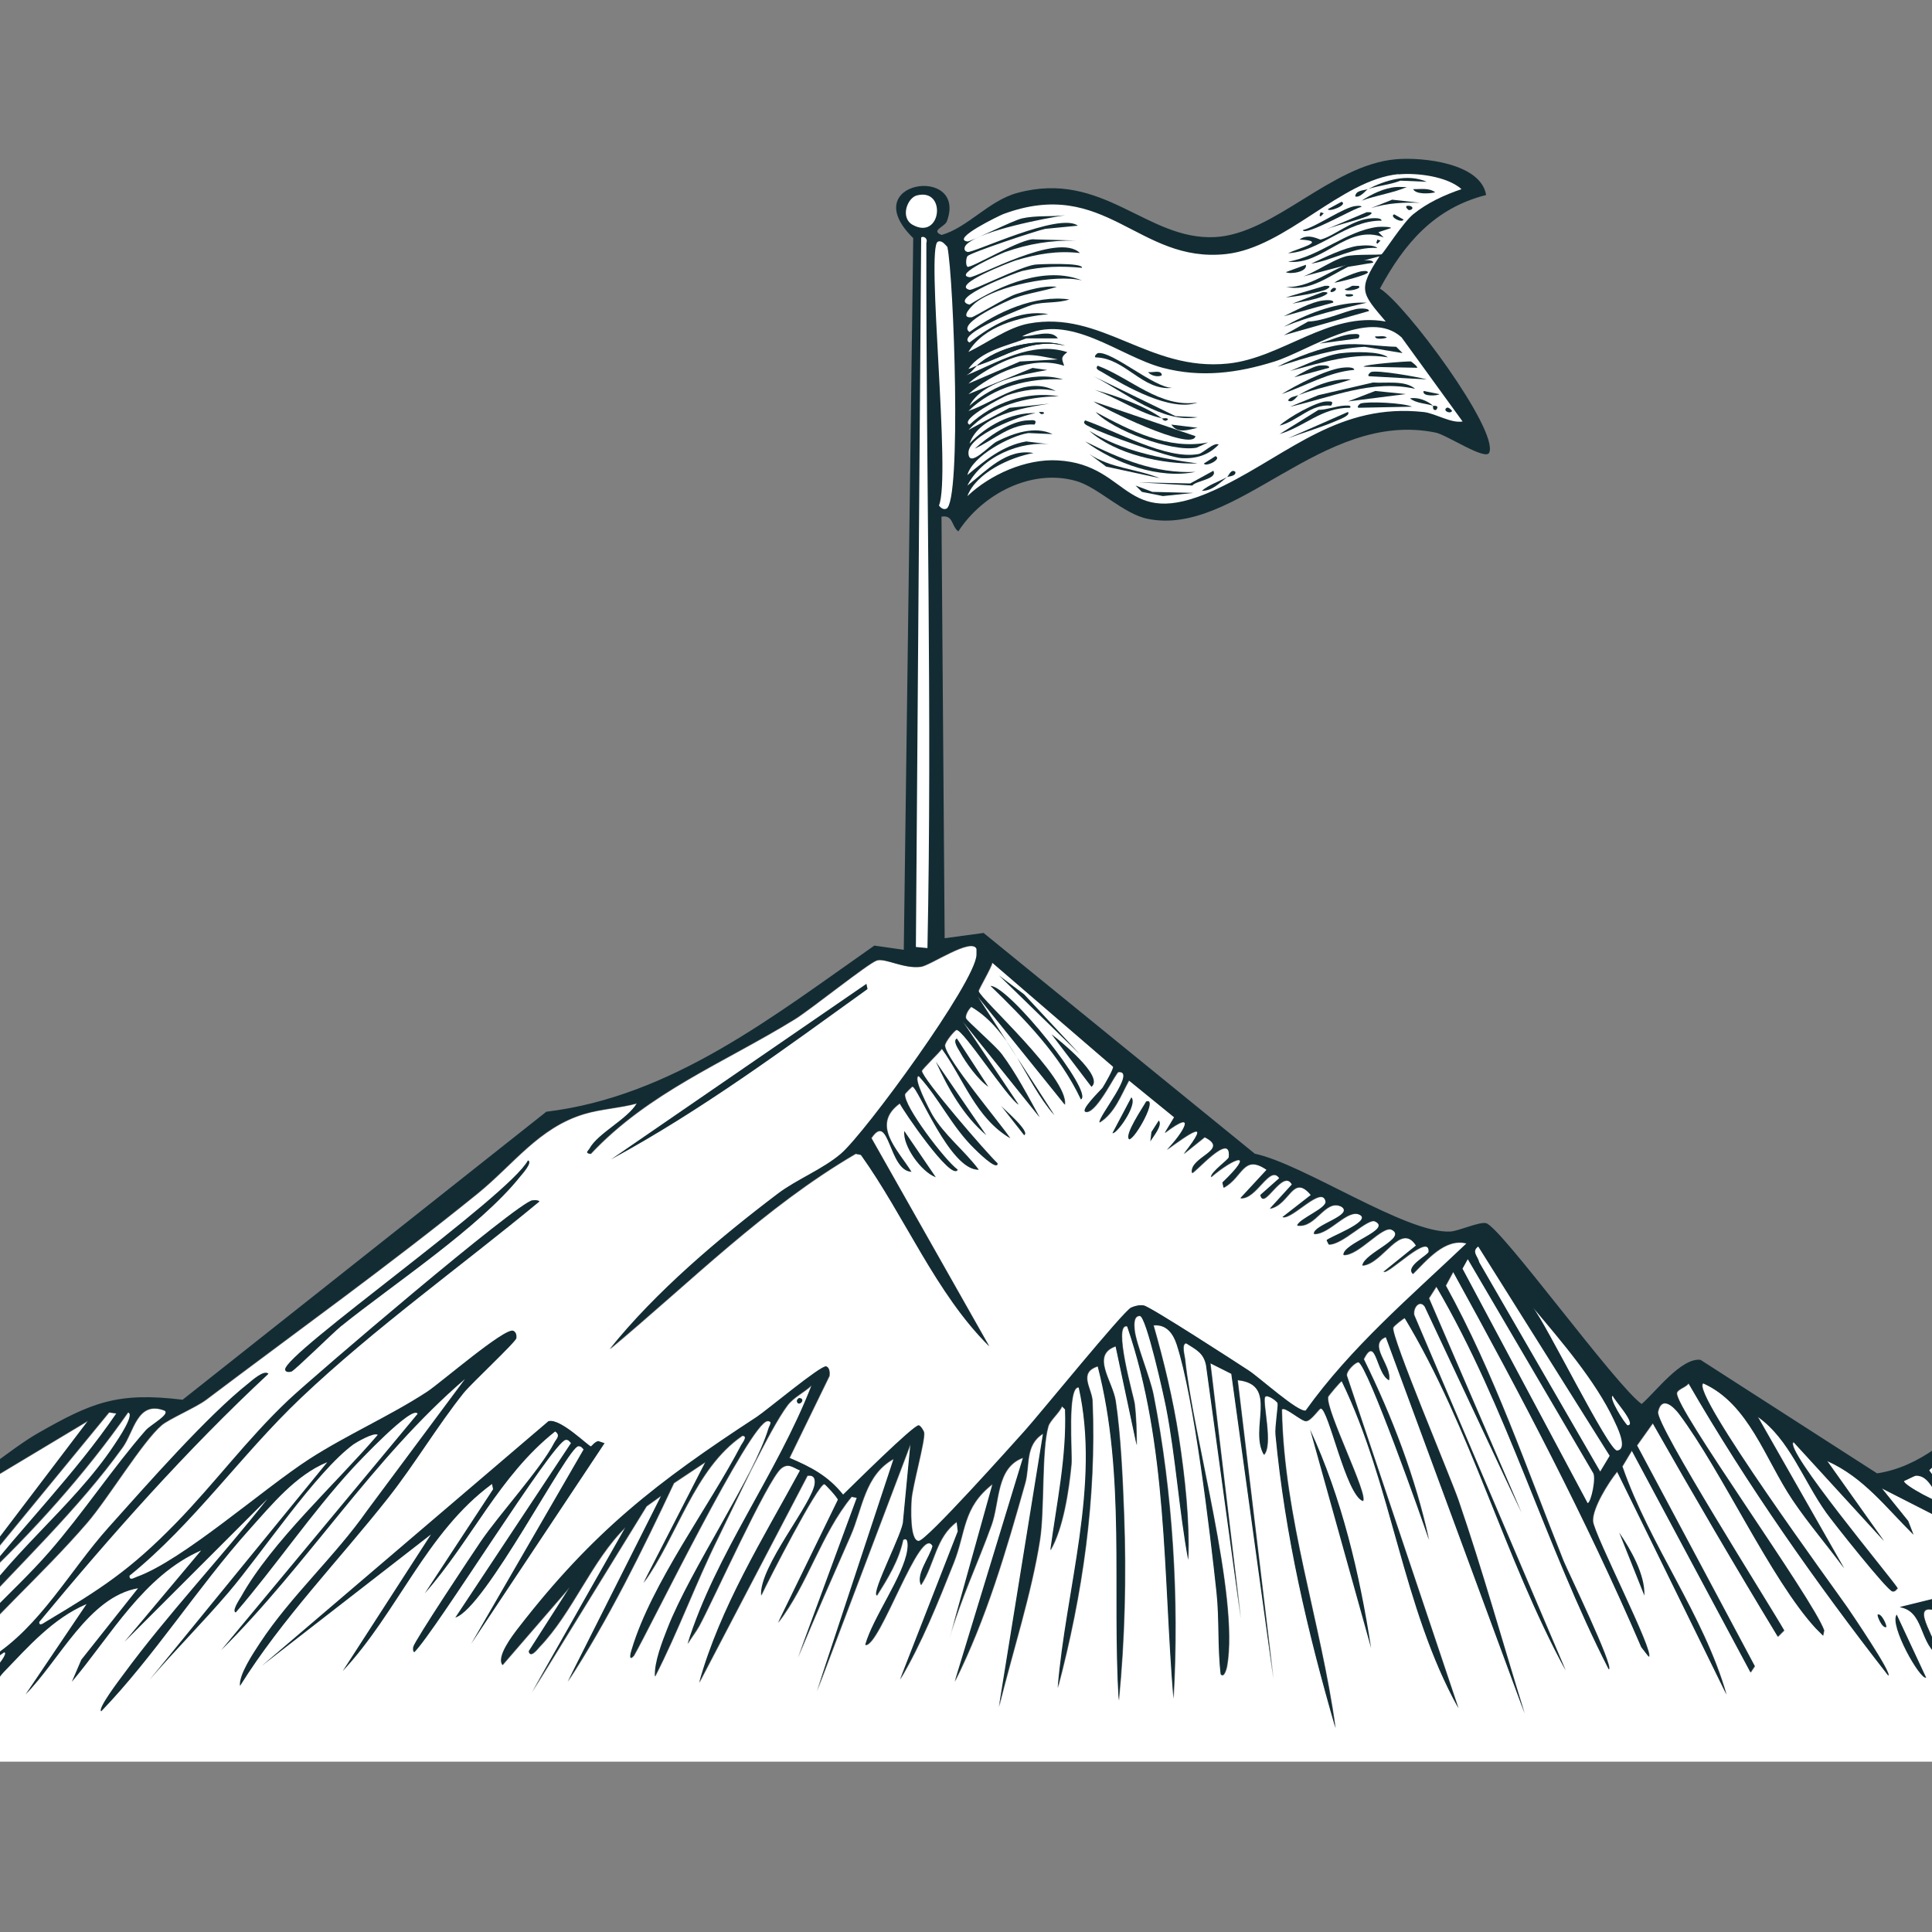 <svg width="64" height="64" viewBox="0 0 64 64" fill="none" xmlns="http://www.w3.org/2000/svg">
<rect x="0" y="0" width="64" height="64" fill="#808080" stroke="none"/>
<g clip-path="url(#clip0_0_524)">
<path d="M78.814 54.945V58.358H-14.794V55.433C-14.17 55.529 -14.113 55.241 -13.644 55.014C-13.091 54.749 -12.54 54.48 -11.973 54.249L-14.063 56.129C-12.387 55.248 -11.222 53.658 -9.396 53.065L-12.044 55.99C-11.619 55.78 -7.834 51.728 -7.552 52.264L-10.025 55.225C-8.41 54.066 -7.687 51.942 -5.706 51.324L-9.119 55.014C-7.409 53.826 -6.297 51.768 -4.453 50.836L-8.841 56.059C-7.636 54.861 -6.392 53.664 -5.254 52.403C-4.566 51.64 -4.186 50.41 -3.061 50.349L-6.961 55.641C-6.057 54.632 -5.058 53.671 -4.211 52.611C-3.504 51.73 -3.067 50.46 -2.087 49.999L-5.569 55.084C-3.896 53.454 -2.695 51.41 -1.25 49.581L2.928 47.075L-2.783 54.596L3.624 46.795L3.868 46.831C2.499 48.835 0.771 50.565 -0.729 52.472C1.08 50.78 2.838 48.82 4.251 46.797C4.501 46.843 3.91 47.706 3.799 47.876C2.411 49.972 0.157 51.595 -1.111 53.761C0.602 51.879 2.596 50.01 4.078 47.945C4.442 47.438 4.554 46.406 5.437 46.726C5.716 46.827 5.008 47.201 4.844 47.388C3.752 48.635 2.766 50.136 1.639 51.427C0.428 52.815 -1.059 53.969 -2.051 55.536L-1.877 55.572C-0.415 53.742 1.368 52.222 2.894 50.454C3.582 49.657 4.73 47.756 5.367 47.216C5.605 47.014 6.503 46.627 6.831 46.381C9.836 44.114 12.889 41.923 15.816 39.556C17.023 38.578 17.852 37.361 19.368 36.908C19.925 36.742 20.546 36.715 21.109 36.559C20.789 37.094 19.82 37.548 19.542 38.057C19.498 38.139 19.37 38.204 19.578 38.231C21.498 36.185 23.996 35.214 26.334 33.773C26.848 33.458 28.759 31.921 29.051 31.824C29.325 31.732 29.949 32.11 30.515 32.032C30.828 31.991 32.189 31.049 32.361 31.44C32.361 31.509 32.363 31.578 32.361 31.648C32.323 32.55 28.671 37.544 27.87 38.229C27.262 38.748 26.395 39.087 25.779 39.551C23.822 41.036 21.727 42.804 20.207 44.705C22.878 42.48 25.334 39.995 28.355 38.229L28.53 38.265C30 40.321 31.015 42.859 32.778 44.602L28.877 37.708C29.478 36.808 29.453 38.788 30.2 38.822C29.733 38.073 28.854 37.262 29.817 36.559C29.886 36.734 31.539 39.173 31.733 38.752C31.331 38.471 29.918 36.616 29.991 36.246C29.996 36.229 30.218 36.002 30.235 36.002C30.414 36.002 31.486 38.79 32.428 38.752C31.957 38.12 31.303 37.626 30.896 36.942C30.809 36.795 30.225 35.687 30.444 35.653C31.135 36.406 31.537 37.323 32.29 38.057C32.34 38.105 33.053 38.822 33.055 38.544C32.704 38.216 30.547 35.725 30.549 35.481C30.549 35.432 31.135 34.865 31.211 34.749C31.932 35.746 32.344 37.049 33.474 37.71C33.141 37.213 31.346 35.081 31.314 34.646C31.306 34.522 31.644 34.125 31.697 34.125C31.932 34.125 33.381 36.379 33.751 36.597L31.905 33.847L34.447 37.016C34.058 36.313 33.673 35.571 33.194 34.926C33.001 34.665 32.033 33.822 32.01 33.742C31.976 33.63 32.096 33.437 32.185 33.359C33.535 34.16 33.951 35.817 34.935 36.946L32.393 33.012L35.284 36.599C35.419 35.706 32.456 33.075 32.428 32.838C32.422 32.785 32.855 32.056 32.881 31.898L36.886 35.346C36.901 35.43 36.607 35.935 36.537 36.042C36.506 36.093 35.698 36.867 36.016 36.843C36.38 36.808 36.975 35.527 37.061 35.521C37.673 35.47 36.39 36.997 36.434 37.192C36.937 36.877 37.139 36.29 37.41 35.8L38.907 37.02L38.594 37.541C39.702 36.696 39.223 37.527 38.663 38.099C39.366 37.592 40.217 36.972 39.221 38.237L39.917 37.68C40.775 38.107 39.397 38.328 39.498 38.864C39.574 38.898 40.81 37.443 40.718 38.343C40.709 38.427 40.131 38.822 40.125 39.005C40.934 38.317 41.62 38.118 40.508 39.179L40.543 39.354C41.187 39.013 41.182 38.221 41.971 38.761L41.1 39.701C41.639 39.755 42.066 38.572 42.39 39.038L41.763 39.596C41.874 40.13 42.501 38.696 42.808 39.247L42.076 40.048C42.741 39.919 42.829 38.87 43.435 39.596L42.495 40.327C42.825 40.414 43.803 39.255 43.922 39.806C43.971 40.033 43.044 40.378 42.983 40.607C43.607 40.7 43.901 39.709 44.446 39.98C44.888 40.269 43.487 40.588 43.54 40.887C44.059 40.906 44.667 40.008 45.073 40.26C45.432 40.483 43.994 41.009 43.958 41.095L44.028 41.234C44.48 41.251 45.315 40.348 45.561 40.468C46.139 40.75 44.499 41.185 44.516 41.583C45.02 41.61 45.807 40.584 46.118 40.748C46.637 41.023 45.201 41.517 45.142 41.932C45.824 41.881 46.402 40.464 46.919 41.269L45.84 42.14C46.034 42.214 47.369 40.819 47.337 41.478C47.333 41.576 46.547 41.963 46.816 42.209C47.27 41.757 47.878 41.009 48.593 41.2C46.734 42.966 44.764 44.64 43.264 46.736C43.006 46.793 41.738 45.645 41.384 45.414C40.964 45.138 38.104 43.284 37.902 43.254C37.751 43.233 37.62 43.265 37.484 43.324C37.236 43.429 34.439 46.875 33.966 47.399C33.564 47.844 30.702 51.053 30.448 51.055C30.136 51.059 30.191 49.907 30.204 49.697C30.229 49.251 30.658 47.743 30.622 47.468C30.612 47.392 30.498 47.23 30.448 47.224C30.279 47.203 28.223 49.249 27.941 49.522C27.443 48.9 26.883 48.61 26.164 48.303L27.487 45.586C27.5 45.485 27.493 45.309 27.382 45.273C27.213 45.22 25.392 46.743 25.083 46.944C21.763 49.11 19.656 50.742 17.179 53.944C16.996 54.182 16.445 54.89 16.657 55.164L18.886 52.586L17.528 54.709C17.572 54.966 17.839 54.608 17.877 54.571C18.981 53.427 19.608 51.703 20.733 50.601L17.633 56.068L21.429 49.905L21.916 49.556L18.817 55.719C20.175 53.637 21.275 51.389 22.335 49.138L23.38 48.441L21.326 52.447C22.448 50.904 23.004 48.66 24.6 47.571C24.806 47.571 24.604 47.811 24.564 47.884C23.502 49.924 21.599 52.447 20.943 54.64C20.928 54.688 20.798 55.098 21.012 54.848C21.538 53.94 24.867 47.1 25.434 47.083C25.622 47.083 25.5 47.228 25.47 47.327C25.006 48.898 22.882 52.01 22.127 53.944C21.95 54.4 21.681 55.082 21.708 55.546C22.474 54.053 23.056 52.447 23.799 50.95C24.314 49.909 25.485 47.376 26.097 46.562C26.299 46.293 26.656 46.131 26.898 45.899C25.75 48.856 23.723 51.476 22.789 54.465C22.894 54.283 23.073 54.056 23.172 53.873C23.616 53.059 25.432 49.013 25.889 48.65C26.122 48.462 26.267 48.618 26.515 48.719C25.281 50.994 23.872 53.242 23.172 55.752L26.759 48.892C26.947 48.87 27.014 48.955 27.003 49.135C26.968 49.775 25.153 51.902 25.226 52.861C25.43 52.413 27.102 49.156 27.317 49.171C27.35 49.171 27.767 49.627 27.769 49.693L25.784 53.767C26.776 52.481 27.203 50.828 28.221 49.59L28.395 49.625L26.446 54.918C26.999 53.559 27.598 52.22 28.187 50.878C28.582 49.978 28.654 48.864 29.615 48.336L27.073 56.032L30.172 47.849L29.928 50.391C29.947 50.731 28.864 52.769 29.058 52.863C29.419 52.296 29.785 51.694 29.928 51.017C30.132 50.891 30.076 51.305 30.067 51.366C29.941 52.22 28.921 53.603 28.675 54.499C29.15 54.592 30.506 50.452 30.904 51.225C30.814 51.585 30.345 52.163 30.521 52.514C30.976 51.816 31.003 50.931 31.705 50.424L31.741 50.738L29.825 55.647C30.544 54.44 31.078 53.09 31.602 51.783C32.012 50.757 31.892 49.941 32.891 49.171L31.463 54.289C31.821 52.996 32.405 51.785 32.855 50.527C33.133 49.756 33.005 48.62 33.901 48.298L31.638 55.717C32.685 53.627 33.339 51.377 33.972 49.135C34.134 48.559 33.953 47.872 34.565 47.499L33.101 56.553C33.535 54.791 34.182 52.794 34.46 51.017C34.615 50.019 34.51 48.042 34.737 47.256C34.794 47.06 35.11 46.801 35.19 46.593L35.295 46.698C35.351 48.278 35.013 49.819 34.807 51.364C35.225 50.654 35.419 49.398 35.503 48.509C35.536 48.156 35.349 45.912 35.747 45.967C36.474 49.222 35.314 52.657 35.051 55.925C35.871 52.828 36.333 49.636 36.201 46.419C36.184 45.998 35.715 45.479 36.376 45.269C37.309 48.87 36.851 52.657 37.072 56.341C37.273 54.31 37.322 52.224 37.246 50.178C37.204 49.034 37.137 47.535 36.968 46.417C36.87 45.758 36.134 44.894 36.968 44.606L37.664 47.88C37.664 47.42 37.652 46.944 37.595 46.488C37.576 46.328 36.853 43.805 37.351 43.946C38.701 47.884 38.541 52.157 38.884 56.274C39.075 52.989 38.859 49.438 38.222 46.211C38.108 45.63 37.635 44.505 37.595 44.051C37.585 43.925 37.545 43.589 37.77 43.599C37.995 43.61 38.571 46.267 38.64 46.629C38.962 48.29 39.067 50.012 39.372 51.677C39.422 50.382 39.261 48.919 39.059 47.602C38.867 46.362 38.569 45.117 38.224 43.912C38.653 43.87 38.876 44.19 38.989 44.539C39.57 46.297 40.097 50.771 40.312 52.756C40.409 53.654 40.341 54.573 40.451 55.473C40.571 55.609 40.655 55.222 40.659 55.195C41.063 52.87 39.532 47.607 39.267 45.027C39.256 44.917 39.139 44.524 39.303 44.505C39.633 44.718 39.885 44.823 39.965 45.237L41.115 53.629L40.106 45.168L40.802 45.517L42.194 55.616L41.01 45.727C42.396 45.87 41.378 47.344 41.881 48.2C42.192 47.88 41.822 46.457 41.916 46.284C41.973 46.179 42.316 46.421 42.335 46.492C42.36 46.587 42.24 47.275 42.266 47.537C42.585 50.887 43.319 54.03 44.251 57.254C43.765 53.721 42.539 50.298 42.474 46.703C42.545 46.57 43.123 47.096 43.275 47.085C43.449 47.073 43.704 46.667 43.763 46.667C44.023 46.671 44.595 49.514 45.155 49.73C45.369 49.573 43.927 46.73 44.005 46.282C44.011 46.248 44.423 45.756 44.457 45.761C46.141 49.226 46.461 53.24 48.322 56.591L44.631 45.588C44.577 45.439 44.932 45.107 45.014 45.136C45.312 45.241 47.136 50.365 47.348 51.021C46.896 48.944 46.126 46.936 45.188 45.031C45.596 44.207 45.607 45.536 46.023 45.727C46.126 45.237 45.3 44.545 45.918 44.299L50.515 56.766C49.781 54.413 49.123 52.029 48.322 49.697C48.063 48.942 46.09 44.282 46.162 43.986C46.175 43.935 46.511 43.669 46.545 43.673C48.742 47.312 49.842 51.602 51.873 55.338L46.858 43.568C46.814 43.322 47.037 43.05 47.207 43.29L50.412 50.115L47.348 43.013L47.592 42.63C49.947 46.65 51.196 51.188 53.303 55.304C53.486 55.237 51.928 52.024 51.806 51.717C50.574 48.637 49.516 45.515 47.905 42.594L48.149 42.142C50.391 46.209 52.546 50.306 54.382 54.573L54.626 54.886C54.851 54.794 52.803 50.824 52.78 50.395C52.756 49.966 53.295 49.106 53.581 48.759L57.202 56.141C56.443 53.49 54.666 51.219 53.753 48.584L54.066 48.063L58.001 55.41L58.14 55.202L54.239 47.889L54.76 47.157C56.102 49.52 57.488 51.89 58.905 54.226L59.113 54.018C58.623 53.16 54.844 47.195 54.935 46.774C55.051 46.23 55.452 46.604 55.631 46.843C57.067 48.763 58.665 52.321 60.158 53.946C60.236 54.03 60.325 54.106 60.402 54.19L60.438 54.016C60.07 52.968 55.45 46.595 55.562 46.145C55.591 46.023 55.883 45.952 55.944 45.832C57.902 49.222 60.16 52.428 62.562 55.513C62.692 55.439 61.332 53.435 61.203 53.25C60.852 52.737 55.976 46.089 56.432 45.832C57.95 46.513 58.489 48.355 59.393 49.697C59.919 50.477 60.543 51.202 61.098 51.959L58.243 46.944C59.298 47.693 59.74 49.032 60.505 50.113C60.724 50.422 62.53 52.701 62.699 52.725C62.791 52.737 62.818 52.672 62.873 52.619C62.657 52.268 59.067 47.981 59.425 47.779L62.419 51.053L60.539 48.406C61.74 48.942 62.484 49.943 63.395 50.843L63.22 50.391L62.349 49.312L67.747 52.062L62.943 53.246C63.731 53.383 63.588 54.337 64.162 54.812C64.309 54.503 63.199 53.099 64.093 53.349C64.379 53.429 65.325 55.881 65.485 55.855C65.895 55.794 64.41 53.456 64.475 53.313C64.913 52.338 66.069 55.563 66.322 55.437L65.312 53.175C66.044 52.31 66.414 55.056 66.81 54.951C67.291 54.823 65.554 52.504 66.46 52.722C66.683 52.777 67.379 54.846 67.714 55.09C67.874 54.648 66.835 53.004 66.843 52.828C66.856 52.592 67.358 52.525 67.506 52.584C67.779 52.695 68.664 55.965 69.352 56.101C69.169 55.414 67.714 52.945 67.888 52.411C67.892 52.399 68.05 52.237 68.063 52.237C68.443 52.228 68.849 54.556 69.352 54.709C69.493 54.392 68.275 52.178 68.481 52.098C68.509 52.087 68.872 52.087 68.9 52.098C69.194 52.218 70.052 54.777 70.363 54.884C70.473 54.922 70.519 54.903 70.538 54.779C70.559 54.642 69.406 52.645 69.354 52.273C69.398 52.079 69.96 52.14 70.119 52.273C70.296 52.42 71.326 55.296 71.617 55.372C71.772 55.412 71.816 55.349 71.791 55.197C71.608 54.949 70.285 52.188 70.433 52.098C70.939 51.785 71.642 53.849 71.861 54.222C72.05 54.545 72.285 54.869 72.523 55.161L71.234 52.411L71.27 52.237C72.279 52.237 72.456 53.683 72.906 54.499C73.137 54.918 73.402 55.346 73.707 55.719C73.898 55.22 72.123 52.83 72.454 52.586C72.845 52.296 73.566 54.03 73.743 54.291C73.82 54.407 74.718 55.75 74.718 55.126C74.718 54.995 73.133 53.046 73.429 52.863C73.839 52.609 74.529 54.173 74.718 54.43C74.838 54.594 75.801 55.868 75.902 55.475C75.932 55.359 74.937 54.192 74.788 53.942C74.691 53.782 74.365 53.324 74.474 53.141C75.471 53.486 75.822 54.825 76.842 55.3C77.092 55.164 75.54 53.709 75.519 53.559L75.589 53.42C76.281 53.322 77.868 55.481 78.236 55.511C78.402 55.523 78.432 55.511 78.411 55.336C78.386 55.134 76.905 54.079 76.844 53.7C77.763 53.818 78.083 54.539 78.829 54.953L78.814 54.945Z" fill="white"/>
<path d="M18.184 47.077C18.567 46.98 19.494 47.906 19.576 47.912C19.591 47.912 19.704 47.754 19.82 47.737L20.028 47.807L15.606 54.457L19.332 48.015C19.275 47.956 19.252 47.906 19.158 47.91C18.806 47.926 16.067 53.292 15.082 53.585L18.914 47.804C18.859 47.752 18.832 47.687 18.739 47.699C18.31 47.758 14.428 54.041 13.724 54.733C13.674 54.705 13.678 54.609 13.688 54.558C13.732 54.352 15.631 51.497 15.917 51.076C16.542 50.155 17.913 48.656 18.354 47.802C18.43 47.657 18.579 47.552 18.39 47.42C16.544 48.877 15.61 51.043 14.071 52.782L16.334 49.333L16.298 49.159C14.123 50.755 13.169 53.421 11.352 55.357L14.277 50.83L8.671 55.183L18.178 47.069L18.184 47.077Z" fill="#132C33"/>
<path d="M28.702 32.59L28.738 32.764C25.99 34.741 23.233 36.785 20.241 38.406L28.702 32.59Z" fill="#132C33"/>
<path d="M17.488 38.439C17.665 38.494 17.286 38.908 17.244 38.961C15.902 40.653 13.032 42.535 11.289 43.94C11.037 44.144 9.758 45.405 9.653 45.437C9.567 45.462 9.449 45.456 9.445 45.367C9.413 44.838 16.872 39.613 17.49 38.437L17.488 38.439Z" fill="#132C33"/>
<path d="M43.399 47.355C44.446 49.613 45.041 52.134 45.42 54.598L43.399 47.355Z" fill="#132C33"/>
<path d="M32.811 32.659C33.427 32.659 36.256 36.206 35.806 36.421C35.11 34.949 33.964 33.778 32.811 32.659Z" fill="#132C33"/>
<path d="M62.831 53.484L63.807 55.574C63.613 55.672 62.568 53.822 62.831 53.484Z" fill="#132C33"/>
<path d="M33.091 32.312L33.926 32.939L35.772 34.924L33.091 32.312Z" fill="#132C33"/>
<path d="M34.832 34.261C35.074 34.442 36.603 35.666 36.155 36.002L34.832 34.261Z" fill="#132C33"/>
<path d="M31.001 35.168L32.672 37.605C31.915 36.959 31.407 36.061 31.001 35.168Z" fill="#132C33"/>
<path d="M37.965 36.49C38.382 36.328 37.616 37.722 37.408 37.743C37.217 37.615 37.873 36.665 37.965 36.49Z" fill="#132C33"/>
<path d="M53.638 50.767C54.02 51.328 54.502 52.167 54.472 52.857L53.638 50.767Z" fill="#132C33"/>
<path d="M37.477 36.351C37.709 36.574 36.973 37.607 36.851 37.535L37.477 36.351Z" fill="#132C33"/>
<path d="M29.956 37.466L31.001 38.999C30.511 38.82 29.895 37.949 29.956 37.466Z" fill="#132C33"/>
<path d="M31.697 34.4L32.742 36.002C32.401 35.773 31.991 35.201 31.802 34.852C31.751 34.758 31.547 34.478 31.697 34.4Z" fill="#132C33"/>
<path d="M33.16 36.629C33.225 36.715 34.155 37.497 33.926 37.605L33.16 36.629Z" fill="#132C33"/>
<path d="M38.384 37.117C38.535 37.266 38.178 37.682 38.106 37.813L38.142 37.499L38.386 37.117H38.384Z" fill="#132C33"/>
<path d="M62.204 53.484C62.331 53.427 62.528 53.881 62.482 53.902C62.341 53.942 62.162 53.503 62.204 53.484Z" fill="#132C33"/>
<path d="M26.473 46.309C26.711 46.328 26.482 46.606 26.404 46.448C26.366 46.373 26.463 46.307 26.473 46.309Z" fill="#132C33"/>
<path d="M17.627 39.764C17.692 39.754 17.833 39.745 17.871 39.8C15.286 41.94 12.403 43.999 9.966 46.312C7.983 48.194 6.421 50.473 4.291 52.197C4.284 52.38 4.442 52.264 4.535 52.233C6.061 51.682 8.715 49.321 10.246 48.332C11.497 47.525 12.931 46.898 14.147 46.103C14.584 45.818 16.723 43.965 17.002 44.083C17.097 44.123 17.118 44.232 17.107 44.327C17.093 44.451 15.617 45.826 15.366 46.137C14.502 47.216 13.73 48.517 12.86 49.619C11.22 51.697 9.352 53.608 7.95 55.851C7.901 55.49 8.385 54.769 8.612 54.424C9.636 52.866 11.093 51.564 12.164 50.035L15.402 45.683C12.336 48.313 10.183 51.837 7.323 54.668L13.835 46.833C13.665 46.522 11.85 48.456 11.676 48.644C10.33 50.107 9.117 51.898 7.811 53.414C7.659 53.379 7.952 52.954 7.985 52.893C9.014 51.053 11.127 49.15 12.513 47.531C12.387 47.437 11.794 47.786 11.712 47.844C10.469 48.753 8.658 51.476 7.567 52.754C6.726 53.738 5.801 54.663 4.955 55.645L10.841 48.437C9.804 48.858 9.001 49.844 8.263 50.666C6.56 52.565 5.117 54.859 3.353 56.69C3.216 56.612 3.961 55.639 4.085 55.471C5.55 53.477 7.323 51.602 8.856 49.655L4.12 54.39L6.663 51.36C4.755 52.193 3.677 54.178 2.379 55.713L2.693 54.981L4.572 52.613C2.934 52.901 1.978 54.991 0.846 56.131L2.867 53.137C1.751 53.614 0.945 54.541 0.117 55.399C-0.182 55.711 -0.521 56.56 -0.928 56.165C-0.83 56.024 0.335 54.817 0.15 54.737C0.119 54.722 -0.253 55.082 -0.302 54.911C1.33 53.885 2.32 52.018 3.599 50.593C4.877 49.167 6.867 46.9 8.231 45.822C8.337 45.738 8.751 45.357 8.894 45.508C6.158 48.057 3.683 50.853 1.303 53.726C1.282 53.894 1.46 53.757 1.511 53.726C3.338 52.636 4.303 52.018 5.83 50.452C7.111 49.138 8.2 47.655 9.556 46.377C10.395 45.584 17.12 39.842 17.635 39.76L17.627 39.764Z" fill="#132C33"/>
<path d="M0.911 54.18C1.015 54.211 0.884 54.424 0.773 54.388C0.697 54.363 0.899 54.176 0.911 54.18Z" fill="#132C33"/>
<path d="M78.814 53.692V54.318L78.188 54.144L78.814 54.665V54.943C78.068 54.529 77.748 53.805 76.829 53.69C76.891 54.068 78.373 55.124 78.396 55.325C78.417 55.498 78.39 55.513 78.222 55.5C77.856 55.471 76.266 53.313 75.574 53.41L75.505 53.549C75.526 53.698 77.078 55.153 76.827 55.29C75.805 54.817 75.456 53.475 74.46 53.13C74.35 53.313 74.676 53.772 74.773 53.931C74.922 54.179 75.917 55.349 75.887 55.464C75.787 55.859 74.823 54.583 74.704 54.419C74.516 54.163 73.827 52.598 73.415 52.853C73.118 53.036 74.704 54.987 74.704 55.115C74.704 55.74 73.806 54.394 73.728 54.281C73.553 54.018 72.83 52.285 72.439 52.575C72.109 52.819 73.885 55.212 73.692 55.708C73.387 55.336 73.122 54.909 72.891 54.489C72.439 53.673 72.262 52.226 71.255 52.226L71.219 52.401L72.508 55.151C72.273 54.857 72.037 54.535 71.846 54.211C71.627 53.839 70.925 51.774 70.418 52.087C70.271 52.178 71.594 54.939 71.776 55.187C71.802 55.336 71.757 55.401 71.602 55.361C71.312 55.285 70.281 52.409 70.105 52.262C69.945 52.13 69.381 52.069 69.339 52.262C69.392 52.634 70.544 54.632 70.523 54.768C70.504 54.892 70.458 54.911 70.349 54.873C70.037 54.766 69.181 52.207 68.885 52.087C68.858 52.077 68.496 52.077 68.467 52.087C68.26 52.167 69.478 54.381 69.337 54.699C68.837 54.547 68.429 52.218 68.048 52.226C68.035 52.226 67.878 52.388 67.874 52.401C67.699 52.937 69.154 55.403 69.337 56.091C68.652 55.956 67.764 52.685 67.491 52.573C67.346 52.514 66.841 52.581 66.829 52.817C66.82 52.996 67.859 54.638 67.699 55.08C67.363 54.836 66.669 52.764 66.446 52.712C65.537 52.493 67.276 54.812 66.795 54.941C66.4 55.046 66.029 52.302 65.298 53.164L66.307 55.426C66.057 55.553 64.898 52.327 64.461 53.303C64.395 53.446 65.88 55.784 65.47 55.845C65.308 55.87 64.364 53.418 64.078 53.339C63.186 53.086 64.295 54.493 64.147 54.802C63.573 54.327 63.716 53.372 62.928 53.235L67.733 52.052L62.335 49.301L63.205 50.38L63.38 50.832C62.469 49.93 61.725 48.931 60.524 48.395L62.404 51.042L59.41 47.769C59.052 47.97 62.642 52.258 62.858 52.609C62.804 52.661 62.776 52.727 62.684 52.714C62.516 52.691 60.709 50.412 60.491 50.102C59.723 49.022 59.282 47.682 58.228 46.934L61.084 51.949C60.529 51.19 59.902 50.466 59.378 49.686C58.474 48.345 57.936 46.503 56.417 45.822C55.961 46.078 60.836 52.724 61.189 53.24C61.315 53.425 62.678 55.431 62.547 55.502C60.146 52.417 57.889 49.211 55.93 45.822C55.869 45.941 55.576 46.015 55.547 46.135C55.435 46.585 60.055 52.958 60.423 54.005L60.388 54.179C60.31 54.095 60.221 54.02 60.144 53.936C58.651 52.308 57.053 48.751 55.616 46.833C55.435 46.593 55.036 46.219 54.92 46.764C54.83 47.182 58.611 53.149 59.099 54.007L58.89 54.215C57.473 51.879 56.087 49.51 54.746 47.146L54.224 47.878L58.125 55.191L57.986 55.399L54.052 48.052L53.739 48.574C54.651 51.209 56.428 53.479 57.187 56.131L53.566 48.748C53.28 49.095 52.742 49.959 52.765 50.384C52.788 50.809 54.836 54.783 54.611 54.876L54.367 54.562C52.531 50.294 50.374 46.196 48.135 42.131L47.891 42.584C49.501 45.504 50.557 48.627 51.791 51.707C51.915 52.014 53.474 55.227 53.288 55.294C51.181 51.175 49.932 46.639 47.577 42.619L47.333 43.002L50.397 50.105L47.192 43.279C47.022 43.042 46.799 43.313 46.843 43.557L51.858 55.328C49.827 51.591 48.727 47.302 46.53 43.662C46.496 43.66 46.16 43.925 46.147 43.975C46.076 44.272 48.046 48.931 48.307 49.686C49.11 52.018 49.768 54.402 50.5 56.755L45.903 44.289C45.285 44.535 46.109 45.227 46.008 45.716C45.59 45.523 45.582 44.196 45.174 45.02C46.111 46.925 46.879 48.931 47.333 51.011C47.121 50.355 45.3 45.231 44.999 45.126C44.917 45.096 44.562 45.428 44.616 45.578L48.307 56.581C46.446 53.229 46.126 49.215 44.442 45.75C44.408 45.746 43.996 46.238 43.99 46.272C43.91 46.719 45.352 49.56 45.14 49.72C44.581 49.503 44.007 46.66 43.748 46.656C43.689 46.656 43.437 47.062 43.26 47.075C43.109 47.085 42.53 46.56 42.459 46.692C42.524 50.288 43.75 53.711 44.236 57.243C43.304 54.022 42.57 50.876 42.251 47.527C42.225 47.264 42.345 46.576 42.32 46.482C42.301 46.41 41.959 46.169 41.902 46.274C41.809 46.446 42.179 47.867 41.866 48.189C41.363 47.333 42.379 45.859 40.995 45.716L42.179 55.605L40.787 45.506L40.091 45.157L41.1 53.618L39.95 45.227C39.87 44.814 39.618 44.707 39.288 44.495C39.126 44.514 39.242 44.907 39.252 45.016C39.517 47.594 41.05 52.859 40.644 55.185C40.64 55.214 40.556 55.601 40.436 55.462C40.327 54.562 40.394 53.645 40.297 52.745C40.083 50.758 39.553 46.286 38.975 44.528C38.859 44.179 38.636 43.86 38.209 43.902C38.554 45.109 38.855 46.351 39.044 47.592C39.246 48.908 39.408 50.372 39.357 51.667C39.052 49.999 38.949 48.279 38.626 46.618C38.556 46.257 37.971 43.599 37.755 43.589C37.538 43.578 37.57 43.914 37.58 44.041C37.62 44.495 38.093 45.618 38.207 46.2C38.842 49.43 39.059 52.979 38.869 56.263C38.529 52.146 38.687 47.874 37.337 43.935C36.838 43.795 37.562 46.318 37.58 46.478C37.637 46.934 37.65 47.409 37.65 47.87L36.954 44.596C36.119 44.884 36.855 45.748 36.954 46.406C37.122 47.523 37.189 49.022 37.231 50.168C37.307 52.214 37.259 54.299 37.057 56.331C36.836 52.647 37.292 48.86 36.361 45.258C35.7 45.468 36.169 45.986 36.186 46.408C36.321 49.627 35.858 52.817 35.036 55.914C35.299 52.645 36.46 49.211 35.732 45.956C35.337 45.901 35.522 48.145 35.488 48.498C35.402 49.388 35.211 50.643 34.792 51.354C34.998 49.808 35.337 48.267 35.28 46.688L35.175 46.583C35.095 46.791 34.779 47.047 34.723 47.245C34.493 48.031 34.601 50.006 34.445 51.007C34.168 52.783 33.52 54.781 33.087 56.543L34.55 47.489C33.938 47.861 34.121 48.549 33.957 49.125C33.324 51.366 32.67 53.616 31.623 55.706L33.886 48.288C32.99 48.61 33.118 49.745 32.841 50.517C32.391 51.772 31.804 52.985 31.449 54.278L32.876 49.16C31.878 49.93 31.997 50.746 31.587 51.772C31.066 53.082 30.532 54.43 29.811 55.637L31.726 50.727L31.69 50.414C30.988 50.918 30.961 51.806 30.506 52.504C30.33 52.153 30.799 51.577 30.889 51.215C30.492 50.441 29.136 54.581 28.66 54.489C28.906 53.593 29.926 52.209 30.052 51.356C30.061 51.297 30.117 50.883 29.914 51.007C29.771 51.682 29.405 52.283 29.043 52.853C28.849 52.758 29.933 50.721 29.914 50.38L30.157 47.838L27.058 56.021L29.6 48.326C28.639 48.854 28.568 49.966 28.172 50.868C27.584 52.212 26.984 53.549 26.431 54.907L28.381 49.615L28.206 49.579C27.188 50.819 26.761 52.472 25.769 53.757L27.754 49.682C27.752 49.615 27.335 49.163 27.302 49.16C27.09 49.148 25.418 52.403 25.212 52.851C25.136 51.892 26.953 49.764 26.988 49.125C26.999 48.944 26.932 48.86 26.745 48.881L23.157 55.742C23.857 53.231 25.266 50.981 26.501 48.709C26.253 48.605 26.108 48.452 25.874 48.639C25.42 49.003 23.601 53.048 23.157 53.862C23.058 54.043 22.878 54.27 22.774 54.455C23.708 51.463 25.735 48.845 26.883 45.889C26.642 46.118 26.286 46.282 26.082 46.551C25.47 47.365 24.299 49.899 23.784 50.939C23.042 52.436 22.459 54.045 21.694 55.536C21.666 55.071 21.933 54.39 22.112 53.934C22.867 51.999 24.991 48.887 25.456 47.316C25.485 47.218 25.609 47.073 25.42 47.073C24.852 47.089 21.523 53.929 20.998 54.838C20.783 55.086 20.913 54.676 20.928 54.63C21.586 52.436 23.489 49.913 24.549 47.874C24.587 47.8 24.791 47.562 24.585 47.56C22.989 48.65 22.434 50.891 21.311 52.436L23.365 48.431L22.32 49.127C21.261 51.379 20.161 53.627 18.802 55.708L21.902 49.545L21.414 49.894L17.618 56.057L20.718 50.59C19.593 51.69 18.966 53.416 17.862 54.56C17.825 54.6 17.559 54.955 17.513 54.699L18.872 52.575L16.643 55.153C16.432 54.882 16.981 54.171 17.164 53.934C19.643 50.731 21.75 49.102 25.069 46.934C25.38 46.732 27.199 45.21 27.367 45.262C27.479 45.298 27.485 45.475 27.472 45.575L26.149 48.292C26.869 48.599 27.428 48.889 27.926 49.512C28.21 49.238 30.265 47.193 30.433 47.214C30.483 47.22 30.597 47.382 30.608 47.457C30.643 47.733 30.216 49.24 30.189 49.686C30.176 49.897 30.12 51.049 30.433 51.044C30.687 51.042 33.549 47.834 33.951 47.388C34.424 46.864 37.221 43.42 37.469 43.313C37.606 43.254 37.736 43.223 37.887 43.244C38.089 43.273 40.949 45.126 41.37 45.403C41.723 45.636 42.991 46.782 43.25 46.726C44.749 44.629 46.719 42.956 48.578 41.189C47.863 40.998 47.255 41.747 46.801 42.199C46.534 41.953 47.319 41.566 47.323 41.467C47.354 40.807 46.019 42.203 45.826 42.129L46.904 41.259C46.387 40.453 45.811 41.869 45.127 41.921C45.184 41.507 46.623 41.013 46.103 40.737C45.794 40.573 45.005 41.599 44.501 41.572C44.484 41.175 46.124 40.739 45.546 40.458C45.302 40.338 44.465 41.24 44.013 41.223L43.944 41.084C43.979 40.996 45.418 40.472 45.058 40.25C44.652 39.999 44.047 40.895 43.525 40.876C43.47 40.578 44.871 40.258 44.431 39.97C43.889 39.699 43.592 40.689 42.968 40.596C43.029 40.367 43.958 40.023 43.908 39.795C43.788 39.245 42.81 40.403 42.48 40.317L43.42 39.585C42.814 38.862 42.726 39.911 42.062 40.037L42.793 39.236C42.486 38.685 41.86 40.119 41.748 39.585L42.375 39.028C42.051 38.561 41.624 39.743 41.086 39.69L41.956 38.75C41.168 38.21 41.172 39.003 40.529 39.343L40.493 39.169C41.605 38.107 40.92 38.307 40.11 38.994C40.114 38.811 40.693 38.416 40.703 38.332C40.796 37.432 39.561 38.889 39.483 38.853C39.383 38.317 40.76 38.096 39.902 37.67L39.206 38.227C40.203 36.959 39.351 37.581 38.649 38.088C39.208 37.516 39.687 36.686 38.579 37.531L38.893 37.009L37.395 35.79C37.124 36.282 36.924 36.868 36.42 37.182C36.378 36.986 37.658 35.46 37.046 35.51C36.962 35.517 36.365 36.797 36.001 36.833C35.684 36.856 36.491 36.082 36.523 36.032C36.592 35.924 36.884 35.42 36.872 35.336L32.866 31.887C32.841 32.045 32.407 32.775 32.414 32.827C32.441 33.065 35.404 35.695 35.269 36.589L32.378 33.002L34.92 36.936C33.936 35.807 33.52 34.15 32.17 33.349C32.084 33.426 31.962 33.62 31.995 33.731C32.019 33.811 32.986 34.654 33.179 34.915C33.659 35.559 34.044 36.303 34.432 37.005L31.89 33.837L33.736 36.587C33.366 36.368 31.918 34.114 31.682 34.114C31.63 34.114 31.291 34.514 31.299 34.636C31.331 35.071 33.127 37.205 33.459 37.699C32.33 37.039 31.915 35.735 31.196 34.739C31.121 34.854 30.534 35.42 30.534 35.47C30.534 35.714 32.691 38.208 33.04 38.534C33.036 38.811 32.323 38.094 32.275 38.046C31.524 37.314 31.121 36.395 30.429 35.643C30.212 35.676 30.795 36.784 30.881 36.932C31.289 37.615 31.943 38.111 32.414 38.742C31.472 38.778 30.399 35.992 30.221 35.992C30.204 35.992 29.981 36.219 29.977 36.236C29.903 36.608 31.316 38.46 31.718 38.742C31.524 39.16 29.872 36.721 29.802 36.549C28.839 37.253 29.718 38.063 30.185 38.811C29.436 38.778 29.461 36.797 28.862 37.697L32.763 44.592C31.001 42.848 29.983 40.31 28.515 38.254L28.341 38.218C25.319 39.985 22.863 42.472 20.192 44.694C21.713 42.794 23.805 41.025 25.765 39.541C26.379 39.074 27.247 38.736 27.855 38.218C28.656 37.533 32.309 32.539 32.346 31.637C32.349 31.568 32.346 31.498 32.346 31.429C32.174 31.038 30.814 31.978 30.5 32.022C29.935 32.1 29.31 31.721 29.037 31.814C28.747 31.913 26.835 33.447 26.32 33.763C23.982 35.201 21.483 36.175 19.564 38.221C19.355 38.195 19.484 38.128 19.528 38.046C19.807 37.537 20.775 37.083 21.094 36.549C20.531 36.702 19.91 36.732 19.353 36.898C17.837 37.35 17.009 38.568 15.802 39.545C12.877 41.913 9.821 44.104 6.816 46.37C6.488 46.616 5.592 47.003 5.353 47.205C4.716 47.745 3.567 49.648 2.88 50.443C1.353 52.214 -0.43 53.734 -1.892 55.561L-2.066 55.525C-1.071 53.957 0.413 52.804 1.624 51.417C2.751 50.126 3.738 48.624 4.829 47.377C4.991 47.193 5.702 46.818 5.422 46.715C4.539 46.396 4.427 47.428 4.064 47.935C2.581 49.997 0.588 51.869 -1.126 53.751C0.142 51.585 2.396 49.962 3.784 47.865C3.898 47.695 4.486 46.833 4.236 46.787C2.823 48.809 1.063 50.769 -0.743 52.462C0.758 50.555 2.484 48.824 3.853 46.82L3.609 46.785L-2.798 54.585L2.913 47.064L-1.265 49.571C-2.707 51.4 -3.908 53.444 -5.584 55.073L-2.102 49.989C-3.082 50.45 -3.519 51.719 -4.226 52.6C-5.073 53.658 -6.072 54.619 -6.976 55.63L-3.075 50.338C-4.203 50.401 -4.581 51.631 -5.269 52.392C-6.406 53.654 -7.649 54.85 -8.856 56.049L-4.467 50.826C-6.312 51.757 -7.424 53.816 -9.134 55.004L-5.721 51.314C-7.702 51.932 -8.425 54.056 -10.04 55.214L-7.567 52.254C-7.849 51.717 -11.636 55.769 -12.059 55.979L-9.411 53.055C-11.236 53.648 -12.401 55.237 -14.077 56.118L-11.987 54.238C-12.555 54.472 -13.106 54.739 -13.659 55.004C-14.128 55.229 -14.182 55.519 -14.809 55.422V55.073C-11.758 53.725 -8.799 52.111 -5.721 50.826C-4.514 50.323 -2.796 49.993 -1.751 49.503C-0.922 49.114 0.354 47.992 1.244 47.483C3.029 46.463 3.881 46.103 6.049 46.368L18.098 36.827C22.257 36.326 25.628 33.656 28.963 31.324L29.939 31.463L30.252 7.888C28.305 5.983 32.063 5.447 31.367 7.331C31.299 7.514 30.814 7.638 31.192 7.783C32.048 7.543 32.759 6.645 33.699 6.391C36.539 5.617 37.984 7.968 40.245 7.854C42.215 7.753 44.08 5.468 46.236 5.276C47.144 5.197 49.056 5.409 49.23 6.46C47.514 6.895 46.522 8.062 45.712 9.559C46.559 10.072 49.648 14.242 49.333 14.993C49.215 15.272 47.933 14.408 47.556 14.33C43.788 13.559 40.964 17.796 38.014 17.186C37.204 17.02 36.382 16.143 35.646 15.933C34.176 15.514 32.557 16.353 31.745 17.604C31.51 17.425 31.581 17.045 31.188 17.116L31.293 31.08L32.582 30.905L41.567 38.218C43.187 38.559 46.587 40.874 48.044 40.796C48.317 40.782 49.013 40.462 49.228 40.519C49.724 40.649 53.526 45.906 54.382 46.509C54.847 46.108 55.696 44.968 56.331 45.046L62.181 48.807C63.63 48.587 64.669 47.571 65.733 46.648L71.863 51.801L78.793 53.681L78.814 53.692Z" fill="#132C33"/>
<path d="M48.622 41.713L52.767 48.782C52.887 48.923 52.704 49.787 52.592 49.791L48.448 42.026L48.622 41.713Z" fill="white"/>
<path d="M48.969 41.294L53.322 48.225L53.009 48.746L49.003 41.816C48.963 41.624 48.736 41.458 48.967 41.294H48.969Z" fill="white"/>
<path d="M50.782 43.315C51.701 44.408 52.857 45.748 53.463 47.041C53.539 47.205 53.953 48.01 53.568 48.05C53.295 48.08 51.192 43.796 50.782 43.315Z" fill="white"/>
<path d="M64.223 48.468C64.469 48.466 65.241 49.993 65.407 50.279C65.012 50.514 64.124 48.958 63.91 48.712C63.916 48.67 64.198 48.468 64.223 48.468Z" fill="white"/>
<path d="M63.458 48.887C63.933 48.862 64.046 49.509 64.398 49.757C64.335 49.89 63.037 49.181 63.075 49.062C63.149 49.034 63.424 48.889 63.458 48.887Z" fill="white"/>
<path d="M53.427 46.24C53.423 46.326 54.249 47.209 53.915 47.215C53.814 47.148 53.27 46.28 53.427 46.24Z" fill="white"/>
<path d="M30.513 7.867C30.589 7.804 30.744 7.896 30.687 8.041C30.675 15.827 30.881 23.622 30.723 31.406L30.34 31.37L30.515 7.865L30.513 7.867Z" fill="white"/>
<path d="M31.07 8.006C31.201 7.949 31.306 8.102 31.383 8.18C31.598 9.194 31.857 16.645 31.348 16.852C31.251 16.892 31.16 16.822 31.104 16.746C31.512 15.783 30.666 8.178 31.068 8.006H31.07Z" fill="white"/>
<path d="M30.374 6.473C31.371 6.218 31.184 7.974 30.235 7.449C29.811 7.213 30.052 6.555 30.374 6.473Z" fill="white"/>
<path d="M33.926 11.767C34.249 11.729 34.716 11.847 35.04 11.906L33.787 11.975L32.081 12.707C32.466 12.337 33.404 11.826 33.928 11.767H33.926Z" fill="white"/>
<path d="M46.324 5.777C46.929 5.718 47.937 5.84 48.414 6.265C47.844 6.46 47.281 6.717 46.812 7.099C46.473 7.377 45.838 8.378 45.767 8.422C45.716 8.453 44.862 8.414 44.583 8.491C43.992 8.657 43.361 9.217 42.667 9.292L45.697 8.491C44.974 9.599 45.094 9.698 45.905 10.651C44.015 10.312 42.482 11.855 40.682 12.043C38.041 12.318 36.493 10.26 34.065 10.72C33.383 10.851 32.689 11.366 32.079 11.66C32.582 10.806 33.776 10.497 34.727 10.407C33.762 10.232 32.841 10.783 32.115 11.347C31.61 11.078 34.044 10.136 34.205 10.094C34.599 9.988 35.034 10.052 35.425 9.919C34.277 9.759 33.036 10.331 32.117 10.998C31.667 10.707 33.434 9.938 33.581 9.883C34.037 9.711 34.544 9.652 35.009 9.501C34.561 9.452 34.067 9.608 33.65 9.745C33.326 9.852 32.271 10.504 32.187 10.51C31.764 10.546 32.21 10.113 32.325 10.022C33.036 9.469 34.946 9.07 35.843 9.29C34.641 8.8 33.141 9.442 32.117 10.091C31.335 9.904 33.705 9.013 33.858 8.977C34.525 8.824 35.162 8.805 35.843 8.872C35.881 8.689 34.39 8.75 34.277 8.767C33.781 8.838 32.231 9.631 32.117 9.602C31.482 9.438 33.518 8.666 33.65 8.626C34.382 8.409 35.009 8.298 35.774 8.382C35.042 7.667 32.34 9.215 32.117 9.183C31.535 9.099 33.217 8.378 33.301 8.348C34.096 8.069 34.79 7.964 35.635 7.966L34.277 7.93C33.888 7.854 32.142 8.91 32.048 8.836C31.985 8.786 31.997 8.559 32.048 8.487C32.128 8.376 34.336 7.64 34.626 7.581L35.705 7.476C35.087 7.015 32.231 8.397 32.048 8.346C31.903 8.306 31.932 8.163 32.048 8.069C32.58 7.623 34.573 7.24 35.286 7.129C34.813 7.188 34.329 7.129 33.858 7.234C33.545 7.303 32.145 8.014 32.048 7.999C31.476 7.922 33.137 7.129 33.232 7.093C36.624 5.832 37.698 8.735 40.615 8.416C42.606 8.199 44.417 5.958 46.326 5.768L46.324 5.777Z" fill="white"/>
<path d="M45.348 7.24C45.418 7.232 45.765 7.192 45.767 7.31C44.61 7.295 43.71 8.342 42.667 8.388C43.033 8.214 44.013 7.98 43.05 7.936C43.336 7.711 43.71 7.945 43.746 7.936C44.204 7.819 44.734 7.314 45.348 7.24Z" fill="#132C33"/>
<path d="M45.628 7.518C45.697 7.51 46.078 7.503 46.08 7.554L45.661 7.692L45.836 7.867C44.644 7.388 43.813 8.811 42.667 8.668C43.71 8.498 44.579 7.655 45.628 7.518Z" fill="#132C33"/>
<path d="M44.93 10.235C44.976 10.224 45.361 10.188 45.348 10.304L42.528 11.105L43.33 10.653C43.868 10.63 44.484 10.335 44.932 10.235H44.93Z" fill="#132C33"/>
<path d="M45.071 8.632C45.14 8.624 45.489 8.584 45.489 8.702L44.654 8.84C44.011 9.156 43.367 9.675 42.6 9.503C43.481 9.557 44.314 8.727 45.073 8.632H45.071Z" fill="#132C33"/>
<path d="M44.999 10.026C45.092 10.022 45.184 10.028 45.277 10.026C44.391 10.234 43.428 10.457 42.526 10.827C43.258 10.407 44.152 10.064 44.999 10.026Z" fill="#132C33"/>
<path d="M44.999 8.145C45.146 8.126 45.512 8.102 45.626 8.214C44.843 8.168 44.181 8.613 43.432 8.735C43.868 8.531 44.534 8.201 44.999 8.142V8.145Z" fill="#132C33"/>
<path d="M44.93 6.822C44.989 6.82 45.09 6.803 45.104 6.858C44.936 6.843 43.245 7.844 43.155 7.623C43.601 7.52 44.545 6.839 44.932 6.822H44.93Z" fill="#132C33"/>
<path d="M43.815 9.955C43.864 9.948 44.202 9.908 44.164 10.024L42.528 10.476C42.877 10.304 43.443 10.001 43.817 9.955H43.815Z" fill="#132C33"/>
<path d="M45.279 7.03C45.586 7.011 45.363 7.137 45.279 7.169C44.778 7.356 44.206 7.459 43.712 7.69L45.279 7.028V7.03Z" fill="#132C33"/>
<path d="M45.312 6.265C45.899 5.968 46.612 5.743 47.262 6.021L46.391 5.985C46.048 6.122 45.657 6.149 45.312 6.263V6.265Z" fill="#132C33"/>
<path d="M46.114 6.614L47.054 6.719C46.49 6.698 45.964 6.725 45.418 6.893L46.114 6.616V6.614Z" fill="#132C33"/>
<path d="M46.255 6.195C46.37 6.187 46.488 6.202 46.604 6.195C46.172 6.387 45.592 6.469 45.106 6.647C45.439 6.427 45.855 6.225 46.257 6.195H46.255Z" fill="#132C33"/>
<path d="M43.885 9.469C44.194 9.446 43.962 9.582 43.885 9.608C43.533 9.719 42.972 9.822 42.596 9.852L43.885 9.469Z" fill="#132C33"/>
<path d="M45.14 8.981C45.205 8.981 45.275 8.958 45.315 9.017C45.338 9.101 44.36 9.347 44.2 9.366C44.352 9.242 44.995 8.981 45.14 8.983V8.981Z" fill="#132C33"/>
<path d="M43.815 9.677C44.122 9.663 43.904 9.778 43.815 9.816C43.557 9.93 43.094 10.001 42.806 10.06L43.815 9.677Z" fill="#132C33"/>
<path d="M46.812 6.265C47.058 6.273 47.327 6.212 47.544 6.37C47.382 6.414 46.908 6.454 46.812 6.265Z" fill="#132C33"/>
<path d="M43.258 8.771C43.321 9.004 42.743 9.097 42.596 9.015L43.258 8.771Z" fill="#132C33"/>
<path d="M44.442 6.683C44.673 6.788 43.996 7.043 43.99 6.927L44.442 6.683Z" fill="#132C33"/>
<path d="M44.791 9.469C44.858 9.461 44.932 9.475 44.999 9.469C45.178 9.561 44.568 9.694 44.547 9.574C44.627 9.572 44.778 9.471 44.791 9.469Z" fill="#132C33"/>
<path d="M45.312 6.265C45.254 6.294 45.062 6.559 44.894 6.509C44.909 6.3 45.167 6.313 45.312 6.265Z" fill="#132C33"/>
<path d="M46.183 7.099L46.496 7.274C46.431 7.402 46.011 7.177 46.183 7.099Z" fill="#132C33"/>
<path d="M46.602 6.822C46.789 6.782 46.873 6.944 46.671 6.961C46.663 6.961 46.53 6.857 46.602 6.822Z" fill="#132C33"/>
<path d="M44.164 9.539C44.339 9.513 44.24 9.677 44.095 9.677C44.023 9.642 44.152 9.541 44.164 9.539Z" fill="#132C33"/>
<path d="M44.583 9.747C44.642 9.753 44.82 9.721 44.827 9.782C44.831 9.826 44.513 9.866 44.583 9.747Z" fill="#132C33"/>
<path d="M45.628 7.936L45.731 7.97L45.628 8.075L45.592 8.041L45.628 7.936Z" fill="#132C33"/>
<path d="M43.746 7.03L43.851 7.066L43.746 7.171L43.712 7.135L43.746 7.03Z" fill="#132C33"/>
<path d="M32.359 12.114C33.322 11.813 34.144 11.178 35.284 11.452C34.424 11.149 33.005 11.5 32.359 12.114C32.241 12.152 32.176 12.205 32.081 12.219C32.511 11.61 33.339 11.469 33.997 11.21H35.042C34.832 10.884 34.18 11.16 33.858 11.141C35.45 10.331 37.061 11.803 38.525 12.186C39.784 12.516 40.991 12.36 42.215 11.977C43.346 11.624 45.348 10.188 46.429 11.176L48.45 13.962C48.067 14.03 47.544 13.691 47.161 13.649C44.389 13.348 42.751 14.986 40.543 16.086C37.183 17.762 37.53 15.392 35.04 15.251C33.983 15.19 32.794 15.722 32.046 16.435C32.334 15.665 33.459 15.146 34.239 15.007C33.345 14.845 32.683 15.592 32.046 16.086C32.511 15.146 33.793 14.574 34.866 14.728L33.995 14.623C33.219 14.759 32.635 15.245 32.046 15.737C32.21 15.102 33.476 14.433 34.067 14.345L34.868 14.381C34.273 14.097 33.564 14.354 33.022 14.625C32.78 14.745 32.094 15.533 32.081 15.007C32.067 14.41 33.837 13.756 34.31 13.685C33.492 13.653 32.668 14.114 32.117 14.694C32.445 13.752 33.869 13.512 34.765 13.371L33.442 13.51L32.084 14.242C32.836 13.435 33.991 13.14 35.078 13.128C34.008 12.945 32.887 13.342 32.117 14.068C31.751 13.895 33.278 13.123 33.371 13.092C33.884 12.919 34.443 12.829 34.973 12.953C33.976 12.419 33.009 13.296 32.081 13.615C32.895 12.812 34.088 12.509 35.215 12.57C34.184 12.249 32.883 12.758 32.115 13.441C32.542 12.638 33.844 12.409 34.693 12.257L34.205 12.188L32.081 13.058C32.864 12.352 34.22 11.763 35.251 12.118C35.179 11.885 35.124 11.843 35.356 11.666C34.153 11.273 32.998 12.043 32.012 12.432C32.17 12.35 32.252 12.221 32.361 12.118L32.359 12.114Z" fill="white"/>
<path d="M35.947 13.925C36.966 14.274 38.636 15.243 39.708 15.039C39.858 15.009 40.211 14.639 40.371 14.726C40.039 15.075 39.631 15.199 39.151 15.178C38.733 15.159 36.497 14.362 36.087 14.133C36.008 14.089 35.841 14.03 35.949 13.925H35.947Z" fill="#132C33"/>
<path d="M45.487 12.671C45.897 12.703 46.545 12.587 46.879 12.88C45.428 12.558 44.112 13.165 42.734 13.473L43.674 13.09L45.485 12.671H45.487Z" fill="#132C33"/>
<path d="M44.442 11.418C45.043 11.357 45.655 11.473 46.252 11.488L46.461 11.696L45.207 11.488C44.202 11.542 43.269 11.843 42.316 12.15C42.833 11.868 43.857 11.479 44.44 11.418H44.442Z" fill="#132C33"/>
<path d="M36.294 13.647C37.435 14.265 38.701 14.913 40.02 14.656L39.637 14.831C38.808 14.982 36.863 14.257 36.294 13.647Z" fill="#132C33"/>
<path d="M36.224 12.463L38.941 13.786L39.673 13.821C38.514 14.042 37.233 12.976 36.224 12.463Z" fill="#132C33"/>
<path d="M35.947 14.623C37.111 15.201 38.258 15.695 39.603 15.632C38.394 15.88 36.935 15.35 35.947 14.623Z" fill="#132C33"/>
<path d="M36.085 14.273C37.177 14.94 38.422 15.186 39.673 15.352C38.514 15.388 36.954 15.051 36.085 14.273Z" fill="#132C33"/>
<path d="M36.363 12.114C37.473 12.534 38.411 13.519 39.671 13.334C38.785 13.659 37.29 12.8 36.502 12.324C36.42 12.274 36.258 12.226 36.363 12.116V12.114Z" fill="#132C33"/>
<path d="M44.442 11.698C44.795 11.654 45.718 11.624 45.975 11.836C44.848 11.662 43.8 12.005 42.736 12.289C43.256 12.08 43.887 11.767 44.442 11.696V11.698Z" fill="#132C33"/>
<path d="M36.224 13.298L39.601 14.448C39.505 14.986 36.46 13.491 36.224 13.298Z" fill="#132C33"/>
<path d="M36.363 11.698C36.828 11.61 38.232 12.852 38.836 12.848C37.854 12.964 37.276 11.856 36.294 11.839C36.224 11.803 36.348 11.702 36.363 11.7V11.698Z" fill="#132C33"/>
<path d="M32.359 12.114C33.005 11.5 34.424 11.149 35.284 11.452C34.144 11.179 33.322 11.813 32.359 12.114Z" fill="#132C33"/>
<path d="M40.194 15.596C40.343 15.872 39.61 15.924 39.498 16.084L37.721 15.979L39.427 16.015L40.192 15.596H40.194Z" fill="#132C33"/>
<path d="M36.085 15.039C36.779 15.512 37.654 15.527 38.419 15.84L36.642 15.457L36.085 15.039Z" fill="#132C33"/>
<path d="M44.442 12.184C44.507 12.175 44.862 12.135 44.86 12.253C44.007 12.324 43.258 12.783 42.457 13.054C42.941 12.753 43.901 12.259 44.442 12.184Z" fill="#132C33"/>
<path d="M44.513 13.439C44.564 13.437 44.797 13.405 44.721 13.508C43.773 13.5 43.237 14.126 42.387 14.379L43.676 13.578C43.927 13.578 44.282 13.451 44.511 13.439H44.513Z" fill="#132C33"/>
<path d="M34.065 13.925C34.17 13.925 34.384 13.878 34.273 14.063C33.488 14.013 32.944 14.562 32.288 14.864C32.702 14.486 33.492 13.929 34.065 13.925Z" fill="#132C33"/>
<path d="M45.556 12.951L46.568 13.054L44.652 13.298L45.556 12.951Z" fill="#132C33"/>
<path d="M38.487 13.855C37.744 13.695 36.987 13.161 36.258 12.915C36.924 13.088 37.942 13.454 38.487 13.855Z" fill="#132C33"/>
<path d="M44.652 13.647C44.753 13.758 44.366 13.897 44.303 13.925C43.811 14.143 43.18 14.33 42.667 14.518L44.652 13.647Z" fill="#132C33"/>
<path d="M37.616 16.084L38.173 16.294L39.532 16.328L38.523 16.433L37.826 16.294L37.616 16.084Z" fill="#132C33"/>
<path d="M45.418 12.324C45.634 12.251 46.95 12.482 47.264 12.568L45.348 12.463C45.281 12.427 45.397 12.331 45.418 12.324Z" fill="#132C33"/>
<path d="M43.956 13.298C44.072 13.302 44.196 13.277 44.095 13.437C43.43 13.367 42.989 13.95 42.389 14.099C42.648 13.843 43.632 13.287 43.956 13.298Z" fill="#132C33"/>
<path d="M43.014 13.09C43.538 12.785 44.131 12.53 44.755 12.568C44.187 12.766 43.573 12.871 43.014 13.09Z" fill="#132C33"/>
<path d="M45.071 13.367C45.31 13.289 46.482 13.344 46.776 13.472L44.999 13.508C44.932 13.472 45.047 13.376 45.069 13.369L45.071 13.367Z" fill="#132C33"/>
<path d="M46.74 11.975C46.755 11.977 46.965 12.141 46.948 12.183L45.172 12.148C45.172 12.07 46.66 11.961 46.738 11.973L46.74 11.975Z" fill="#132C33"/>
<path d="M44.791 11.069C44.896 11.069 45.111 11.023 44.999 11.208L43.71 11.382C43.986 11.296 44.528 11.069 44.789 11.069H44.791Z" fill="#132C33"/>
<path d="M43.676 12.114C43.716 12.108 44.066 12.07 44.026 12.184L42.875 12.497C43.05 12.385 43.498 12.144 43.676 12.114Z" fill="#132C33"/>
<path d="M38.802 14.065L39.673 14.171C39.366 14.234 39.019 14.381 38.802 14.065Z" fill="#132C33"/>
<path d="M40.646 15.806C40.4 15.998 40.161 16.263 39.812 16.259C40.055 16.052 40.373 15.954 40.646 15.806Z" fill="#132C33"/>
<path d="M47.472 13.439C47.241 13.365 46.902 13.361 46.707 13.195C46.976 13.151 47.27 13.267 47.472 13.439Z" fill="#132C33"/>
<path d="M47.159 12.951L47.68 13.056C47.672 13.102 47.093 13.161 47.159 12.951Z" fill="#132C33"/>
<path d="M40.264 15.11C40.499 15.203 39.931 15.487 39.881 15.354L40.264 15.11Z" fill="#132C33"/>
<path d="M38.035 12.324C38.159 12.356 38.476 12.234 38.487 12.429C38.377 12.509 38.104 12.442 38.035 12.324Z" fill="#132C33"/>
<path d="M43.014 13.09C42.972 13.113 42.814 13.38 42.665 13.264C42.749 13.134 42.898 13.136 43.014 13.09Z" fill="#132C33"/>
<path d="M40.646 15.806C40.699 15.767 40.781 15.512 40.924 15.632C40.945 15.783 40.705 15.773 40.646 15.806Z" fill="#132C33"/>
<path d="M45.556 11.141C45.68 11.155 45.834 11.105 45.939 11.176C45.939 11.21 45.527 11.273 45.556 11.141Z" fill="#132C33"/>
<path d="M47.926 13.508C47.985 13.472 48.105 13.603 48.101 13.613C48.048 13.729 47.771 13.603 47.926 13.508Z" fill="#132C33"/>
<path d="M47.472 13.439C47.489 13.453 47.701 13.407 47.577 13.578C47.432 13.611 47.48 13.441 47.472 13.439Z" fill="#132C33"/>
<path d="M34.413 13.647H34.483C34.62 13.636 34.62 13.727 34.483 13.716L34.413 13.647Z" fill="#132C33"/>
<path d="M38.487 13.855C38.516 13.876 38.653 13.817 38.695 13.891C38.571 14.015 38.497 13.859 38.487 13.855Z" fill="#132C33"/>
</g>
<defs>
<clipPath id="clip0_0_524">
<rect width="64" height="64" fill="white"/>
</clipPath>
</defs>
</svg>
